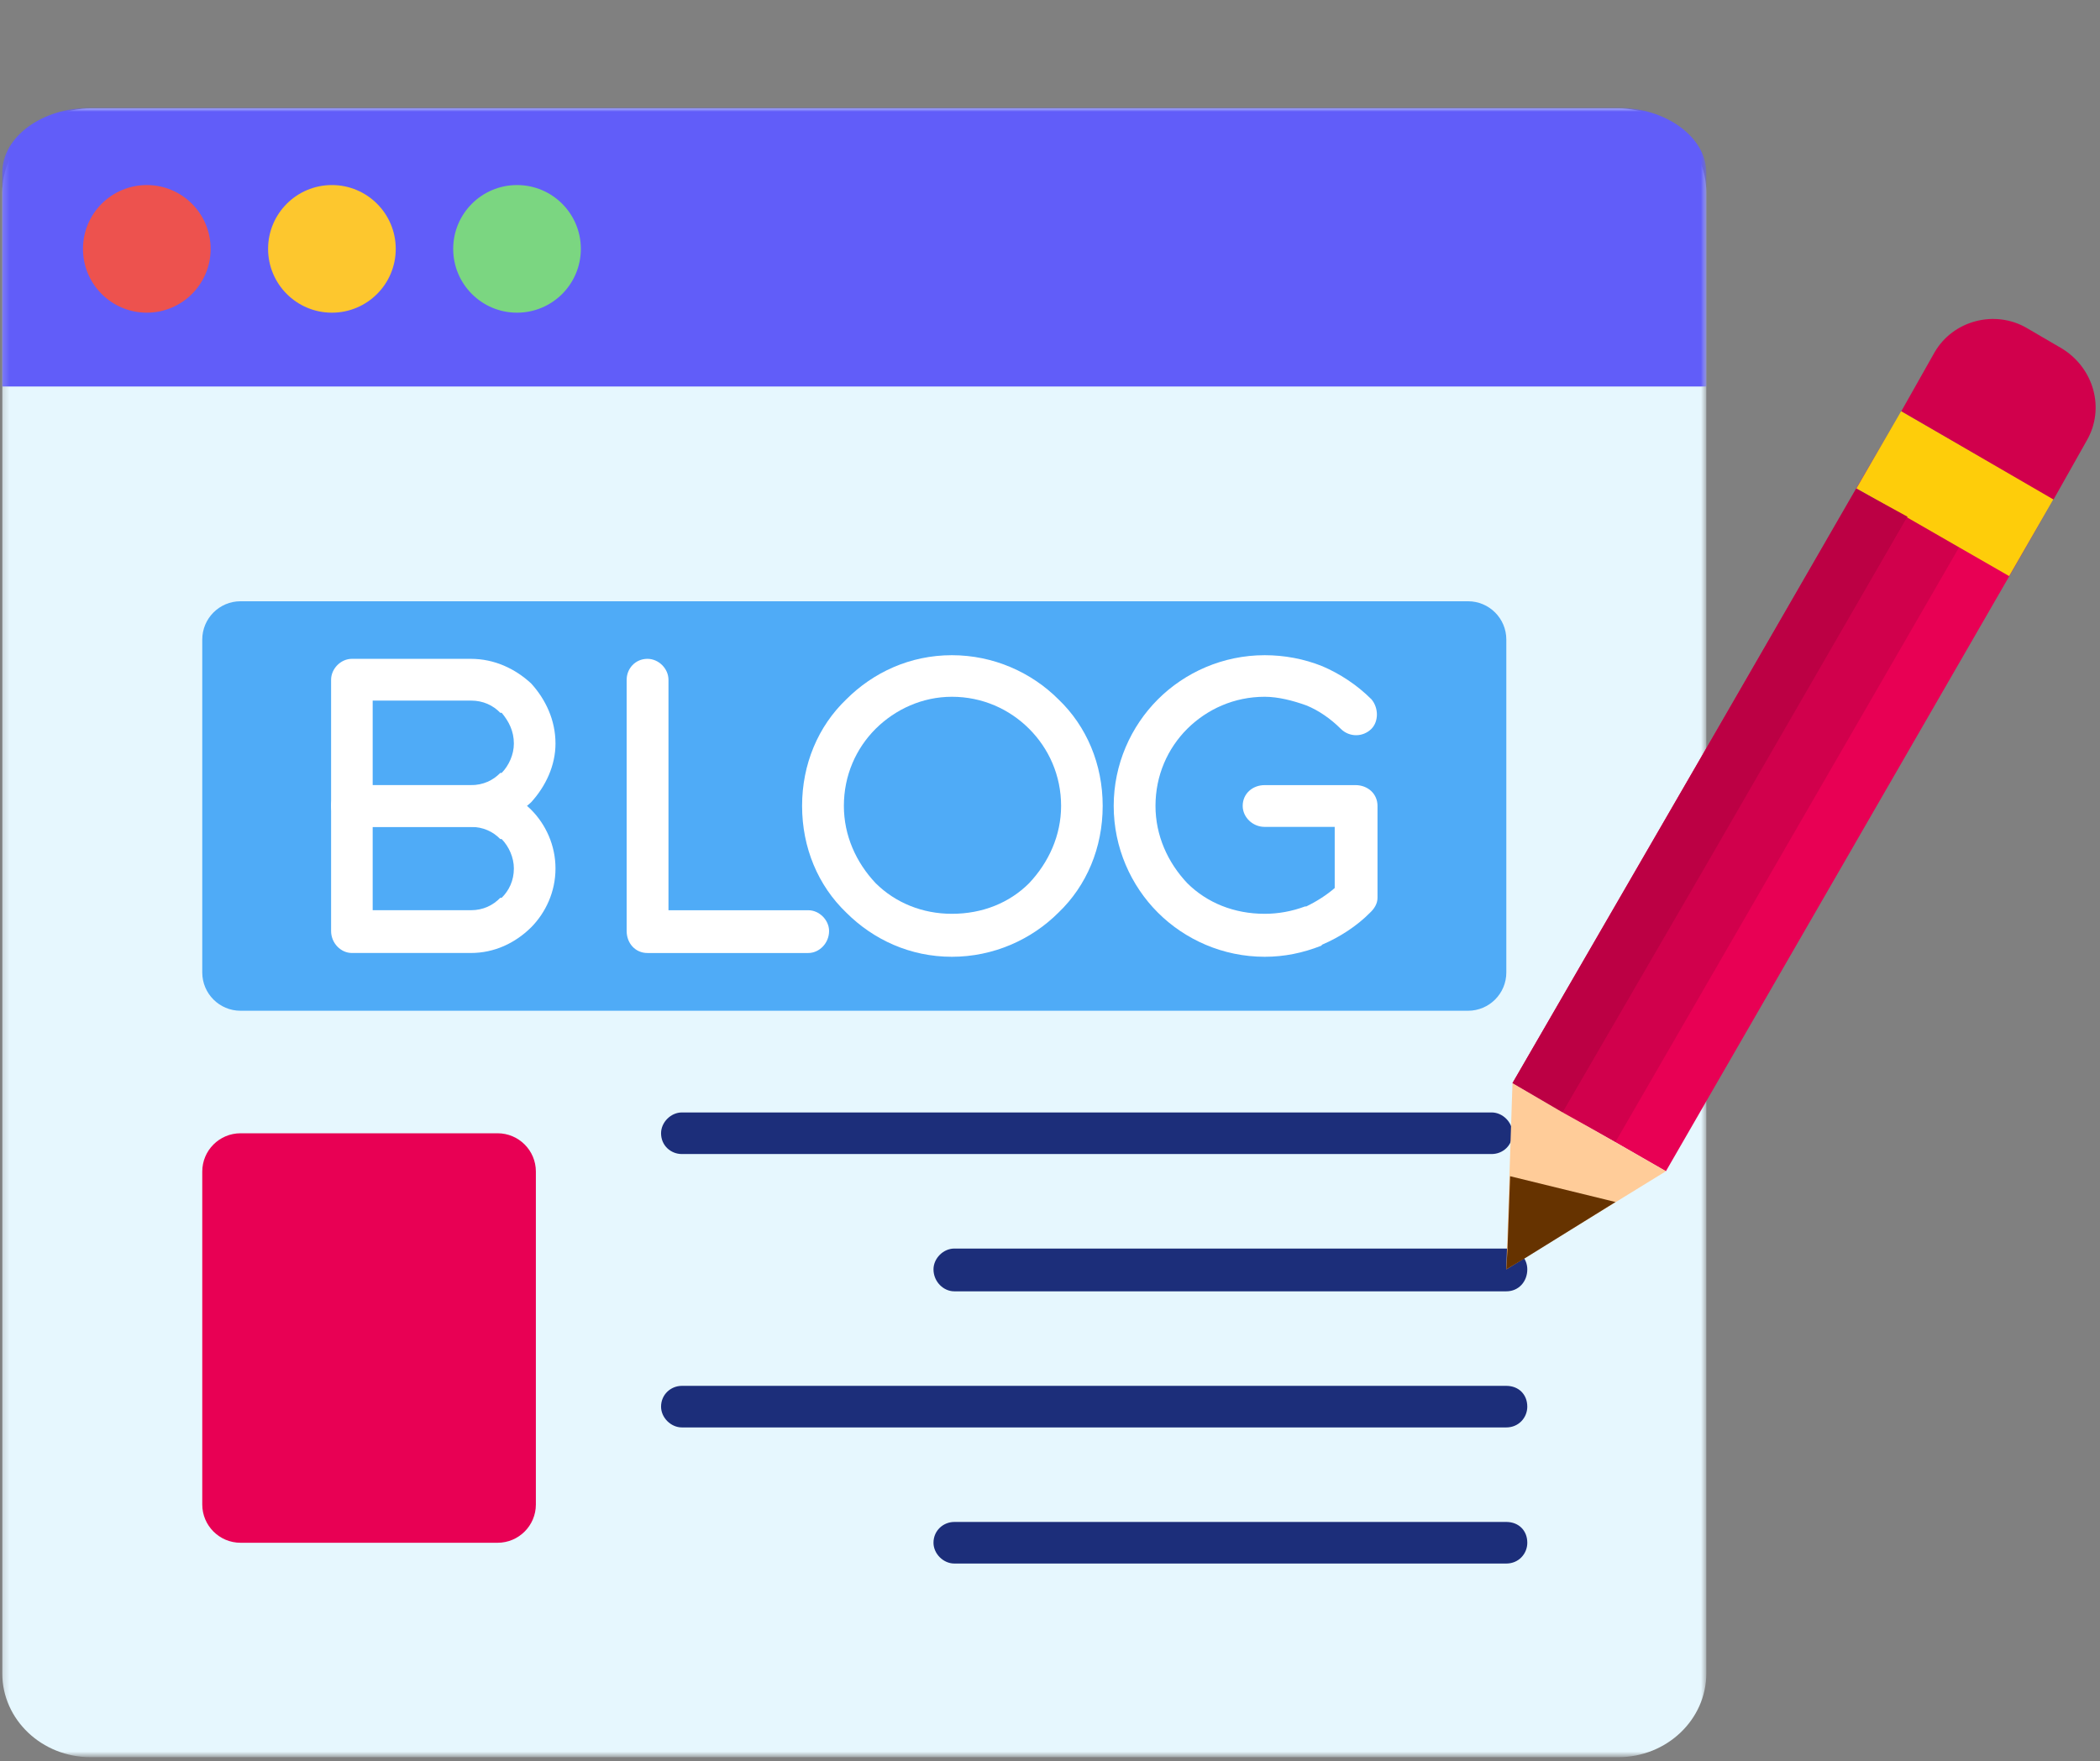<svg width="329" height="276" viewBox="0 0 329 276" fill="none" xmlns="http://www.w3.org/2000/svg">
<rect x="0" y="0" width="329" height="276" fill="#808080" stroke="none"/>
<mask id="mask0_3338_4686" style="mask-type:luminance" maskUnits="userSpaceOnUse" x="0" y="0" width="268" height="276">
<path d="M0.199 0.23H267.335V275.23H0.199V0.23Z" fill="white"/>
</mask>
<g mask="url(#mask0_3338_4686)">
<path fill-rule="evenodd" clip-rule="evenodd" d="M14.204 17H253.507C261.121 17 267.324 22.91 267.324 30.169V262.23C267.324 269.489 261.121 275.37 253.507 275.37H14.204C6.559 275.37 0.355 269.489 0.355 262.23V30.169C0.355 22.91 6.559 17 14.204 17Z" fill="#E6F7FE"/>
</g>
<mask id="mask1_3338_4686" style="mask-type:luminance" maskUnits="userSpaceOnUse" x="0" y="17" width="268" height="44">
<path d="M0.199 17H267.335V61.001H0.199V17Z" fill="white"/>
</mask>
<g mask="url(#mask1_3338_4686)">
<path fill-rule="evenodd" clip-rule="evenodd" d="M0.355 27.05V60.568H267.324V27.05C267.324 21.495 260.996 16.891 253.507 16.891H14.204C6.496 16.891 0.355 21.495 0.355 27.05Z" fill="#615DF9"/>
</g>
<path fill-rule="evenodd" clip-rule="evenodd" d="M31.688 100.223C31.688 96.909 34.374 94.223 37.688 94.223H229.99C233.303 94.223 235.99 96.909 235.99 100.223V152.395C235.99 155.708 233.303 158.395 229.99 158.395H37.688C34.374 158.395 31.688 155.708 31.688 152.395V100.223Z" fill="#4FABF7"/>
<path fill-rule="evenodd" clip-rule="evenodd" d="M31.688 183.594C31.688 180.28 34.374 177.594 37.688 177.594H77.953C81.267 177.594 83.953 180.28 83.953 183.594V235.766C83.953 239.079 81.267 241.766 77.953 241.766H37.688C34.374 241.766 31.688 239.079 31.688 235.766V183.594Z" fill="#E80054"/>
<path fill-rule="evenodd" clip-rule="evenodd" d="M106.827 180.848C105.103 180.848 103.566 179.53 103.566 177.592C103.566 175.868 105.103 174.332 106.827 174.332H233.697C235.421 174.332 236.957 175.868 236.957 177.592C236.957 179.53 235.421 180.848 233.697 180.848H106.827Z" fill="#1C2E7A"/>
<path fill-rule="evenodd" clip-rule="evenodd" d="M149.507 202.363C147.783 202.363 146.246 200.827 146.246 198.921C146.246 197.197 147.783 195.66 149.507 195.66H235.991C237.934 195.66 239.277 197.197 239.277 198.921C239.277 200.827 237.934 202.363 235.991 202.363H149.507Z" fill="#1C2E7A"/>
<path fill-rule="evenodd" clip-rule="evenodd" d="M106.827 223.691C105.103 223.691 103.566 222.155 103.566 220.436C103.566 218.525 105.103 217.176 106.827 217.176H235.988C237.931 217.176 239.275 218.525 239.275 220.436C239.275 222.155 237.931 223.691 235.988 223.691H106.827Z" fill="#1C2E7A"/>
<path fill-rule="evenodd" clip-rule="evenodd" d="M149.507 245.02C147.783 245.02 146.246 243.483 146.246 241.764C146.246 239.853 147.783 238.504 149.507 238.504H235.991C237.934 238.504 239.277 239.853 239.277 241.764C239.277 243.483 237.934 245.02 235.991 245.02H149.507Z" fill="#1C2E7A"/>
<path d="M55.126 103.246H73.772C77.439 103.246 80.694 104.777 83.204 107.095C85.491 109.6 87.027 112.861 87.027 116.522C87.027 119.97 85.491 123.225 83.204 125.73C80.694 128.048 77.439 129.585 73.772 129.585H55.126C53.402 129.585 51.871 128.048 51.871 126.293V106.533C51.871 104.777 53.402 103.246 55.126 103.246ZM73.772 109.788H58.387V123.038H73.772C75.715 123.038 77.251 122.283 78.376 121.126H78.595C79.725 119.97 80.507 118.246 80.507 116.522C80.507 114.579 79.725 113.048 78.595 111.699H78.376C77.251 110.543 75.715 109.788 73.772 109.788Z" fill="white"/>
<path d="M58.387 142.639H73.772C75.715 142.639 77.251 141.858 78.376 140.697H78.595C79.725 139.572 80.507 138.035 80.507 136.092C80.507 134.374 79.725 132.65 78.595 131.488H78.376C77.251 130.332 75.715 129.582 73.772 129.582H58.387V142.639ZM73.772 149.342H55.126C53.402 149.342 51.871 147.806 51.871 145.895V126.29C51.871 124.379 53.402 123.035 55.126 123.035H73.772C77.439 123.035 80.694 124.379 83.204 126.884C85.491 129.171 87.027 132.462 87.027 136.092C87.027 139.759 85.491 143.014 83.204 145.332C80.694 147.806 77.439 149.342 73.772 149.342Z" fill="white"/>
<path d="M98.176 106.533C98.176 104.777 99.525 103.246 101.436 103.246C103.191 103.246 104.728 104.777 104.728 106.533V142.642H126.629C128.353 142.642 129.889 144.178 129.889 145.897C129.889 147.809 128.353 149.345 126.629 149.345H101.436C99.525 149.345 98.176 147.809 98.176 145.897V106.533Z" fill="white"/>
<path d="M149.129 102.676C155.645 102.676 161.598 105.368 165.827 109.598C170.249 113.827 172.754 119.775 172.754 126.29C172.754 132.837 170.249 138.785 165.827 143.014C161.598 147.243 155.645 149.936 149.129 149.936C142.577 149.936 136.811 147.243 132.582 143.014C128.165 138.785 125.66 132.837 125.66 126.29C125.66 119.775 128.165 113.827 132.582 109.598C136.811 105.368 142.577 102.676 149.129 102.676ZM161.223 114.202C158.15 111.134 153.921 109.191 149.129 109.191C144.52 109.191 140.29 111.134 137.191 114.202C134.118 117.27 132.207 121.499 132.207 126.29C132.207 130.926 134.118 135.155 137.191 138.41C140.29 141.483 144.52 143.202 149.129 143.202C153.921 143.202 158.15 141.483 161.223 138.41C164.296 135.155 166.238 130.926 166.238 126.29C166.238 121.499 164.296 117.27 161.223 114.202Z" fill="white"/>
<path d="M198.137 129.582C196.225 129.582 194.689 128.046 194.689 126.29C194.689 124.379 196.225 123.035 198.137 123.035H212.361C214.272 123.035 215.809 124.379 215.809 126.29V140.697C215.809 141.671 215.246 142.452 214.652 143.014C212.553 145.145 209.855 146.868 207.163 148.025L206.975 148.212C204.09 149.342 201.21 149.936 198.137 149.936C191.59 149.936 185.637 147.243 181.402 143.014C177.173 138.785 174.48 132.837 174.48 126.29C174.48 119.775 177.173 113.827 181.402 109.598C185.637 105.368 191.59 102.676 198.137 102.676C201.21 102.676 204.277 103.243 207.163 104.4C209.855 105.556 212.553 107.28 214.871 109.598C215.996 110.947 215.996 113.046 214.871 114.202C213.522 115.551 211.392 115.551 210.043 114.202C208.507 112.665 206.595 111.322 204.652 110.54C202.553 109.785 200.236 109.191 198.137 109.191C193.345 109.191 189.111 111.134 186.012 114.202C182.939 117.27 181.027 121.499 181.027 126.29C181.027 130.926 182.939 135.155 186.012 138.41C189.111 141.483 193.345 143.202 198.137 143.202C200.236 143.202 202.366 142.827 204.465 142.046H204.652C206.22 141.29 207.757 140.322 209.105 139.165V129.582H198.137Z" fill="white"/>
<path fill-rule="evenodd" clip-rule="evenodd" d="M297.874 64.438L236.957 169.729L260.993 183.542L321.717 78.281L314.79 90.182L290.79 76.557L297.874 64.438Z" fill="#E80054"/>
<path fill-rule="evenodd" clip-rule="evenodd" d="M235.988 198.923L236.957 169.73L260.993 183.543L235.988 198.923Z" fill="#FFCC99"/>
<path fill-rule="evenodd" clip-rule="evenodd" d="M298.845 80.973L244.824 174.332L253.1 178.936L306.928 85.764L298.845 80.973Z" fill="#D1004C"/>
<path fill-rule="evenodd" clip-rule="evenodd" d="M297.845 64.438L321.72 78.188L314.762 90.276L290.855 76.526L297.845 64.438Z" fill="#FECD0A"/>
<path fill-rule="evenodd" clip-rule="evenodd" d="M297.875 64.438L321.719 78.281L326.922 69.042C329.802 64.063 328.078 57.734 323.068 54.636L317.49 51.38C312.505 48.5 305.958 50.219 303.073 55.229L297.875 64.438Z" fill="#D1004C"/>
<path fill-rule="evenodd" clip-rule="evenodd" d="M267.322 117.272L236.957 169.73L244.822 174.335L267.322 135.533L298.842 80.975L290.79 76.559L267.322 117.272Z" fill="#BC0044"/>
<path fill-rule="evenodd" clip-rule="evenodd" d="M236.582 184.324L236.176 195.663L235.988 198.923L238.868 197.199L253.098 188.366L236.582 184.324Z" fill="#663300"/>
<circle cx="23" cy="39" r="10" fill="#ED524E"/>
<circle cx="52" cy="39" r="10" fill="#FDC72E"/>
<circle cx="81" cy="39" r="10" fill="#7BD681"/>
</svg>
